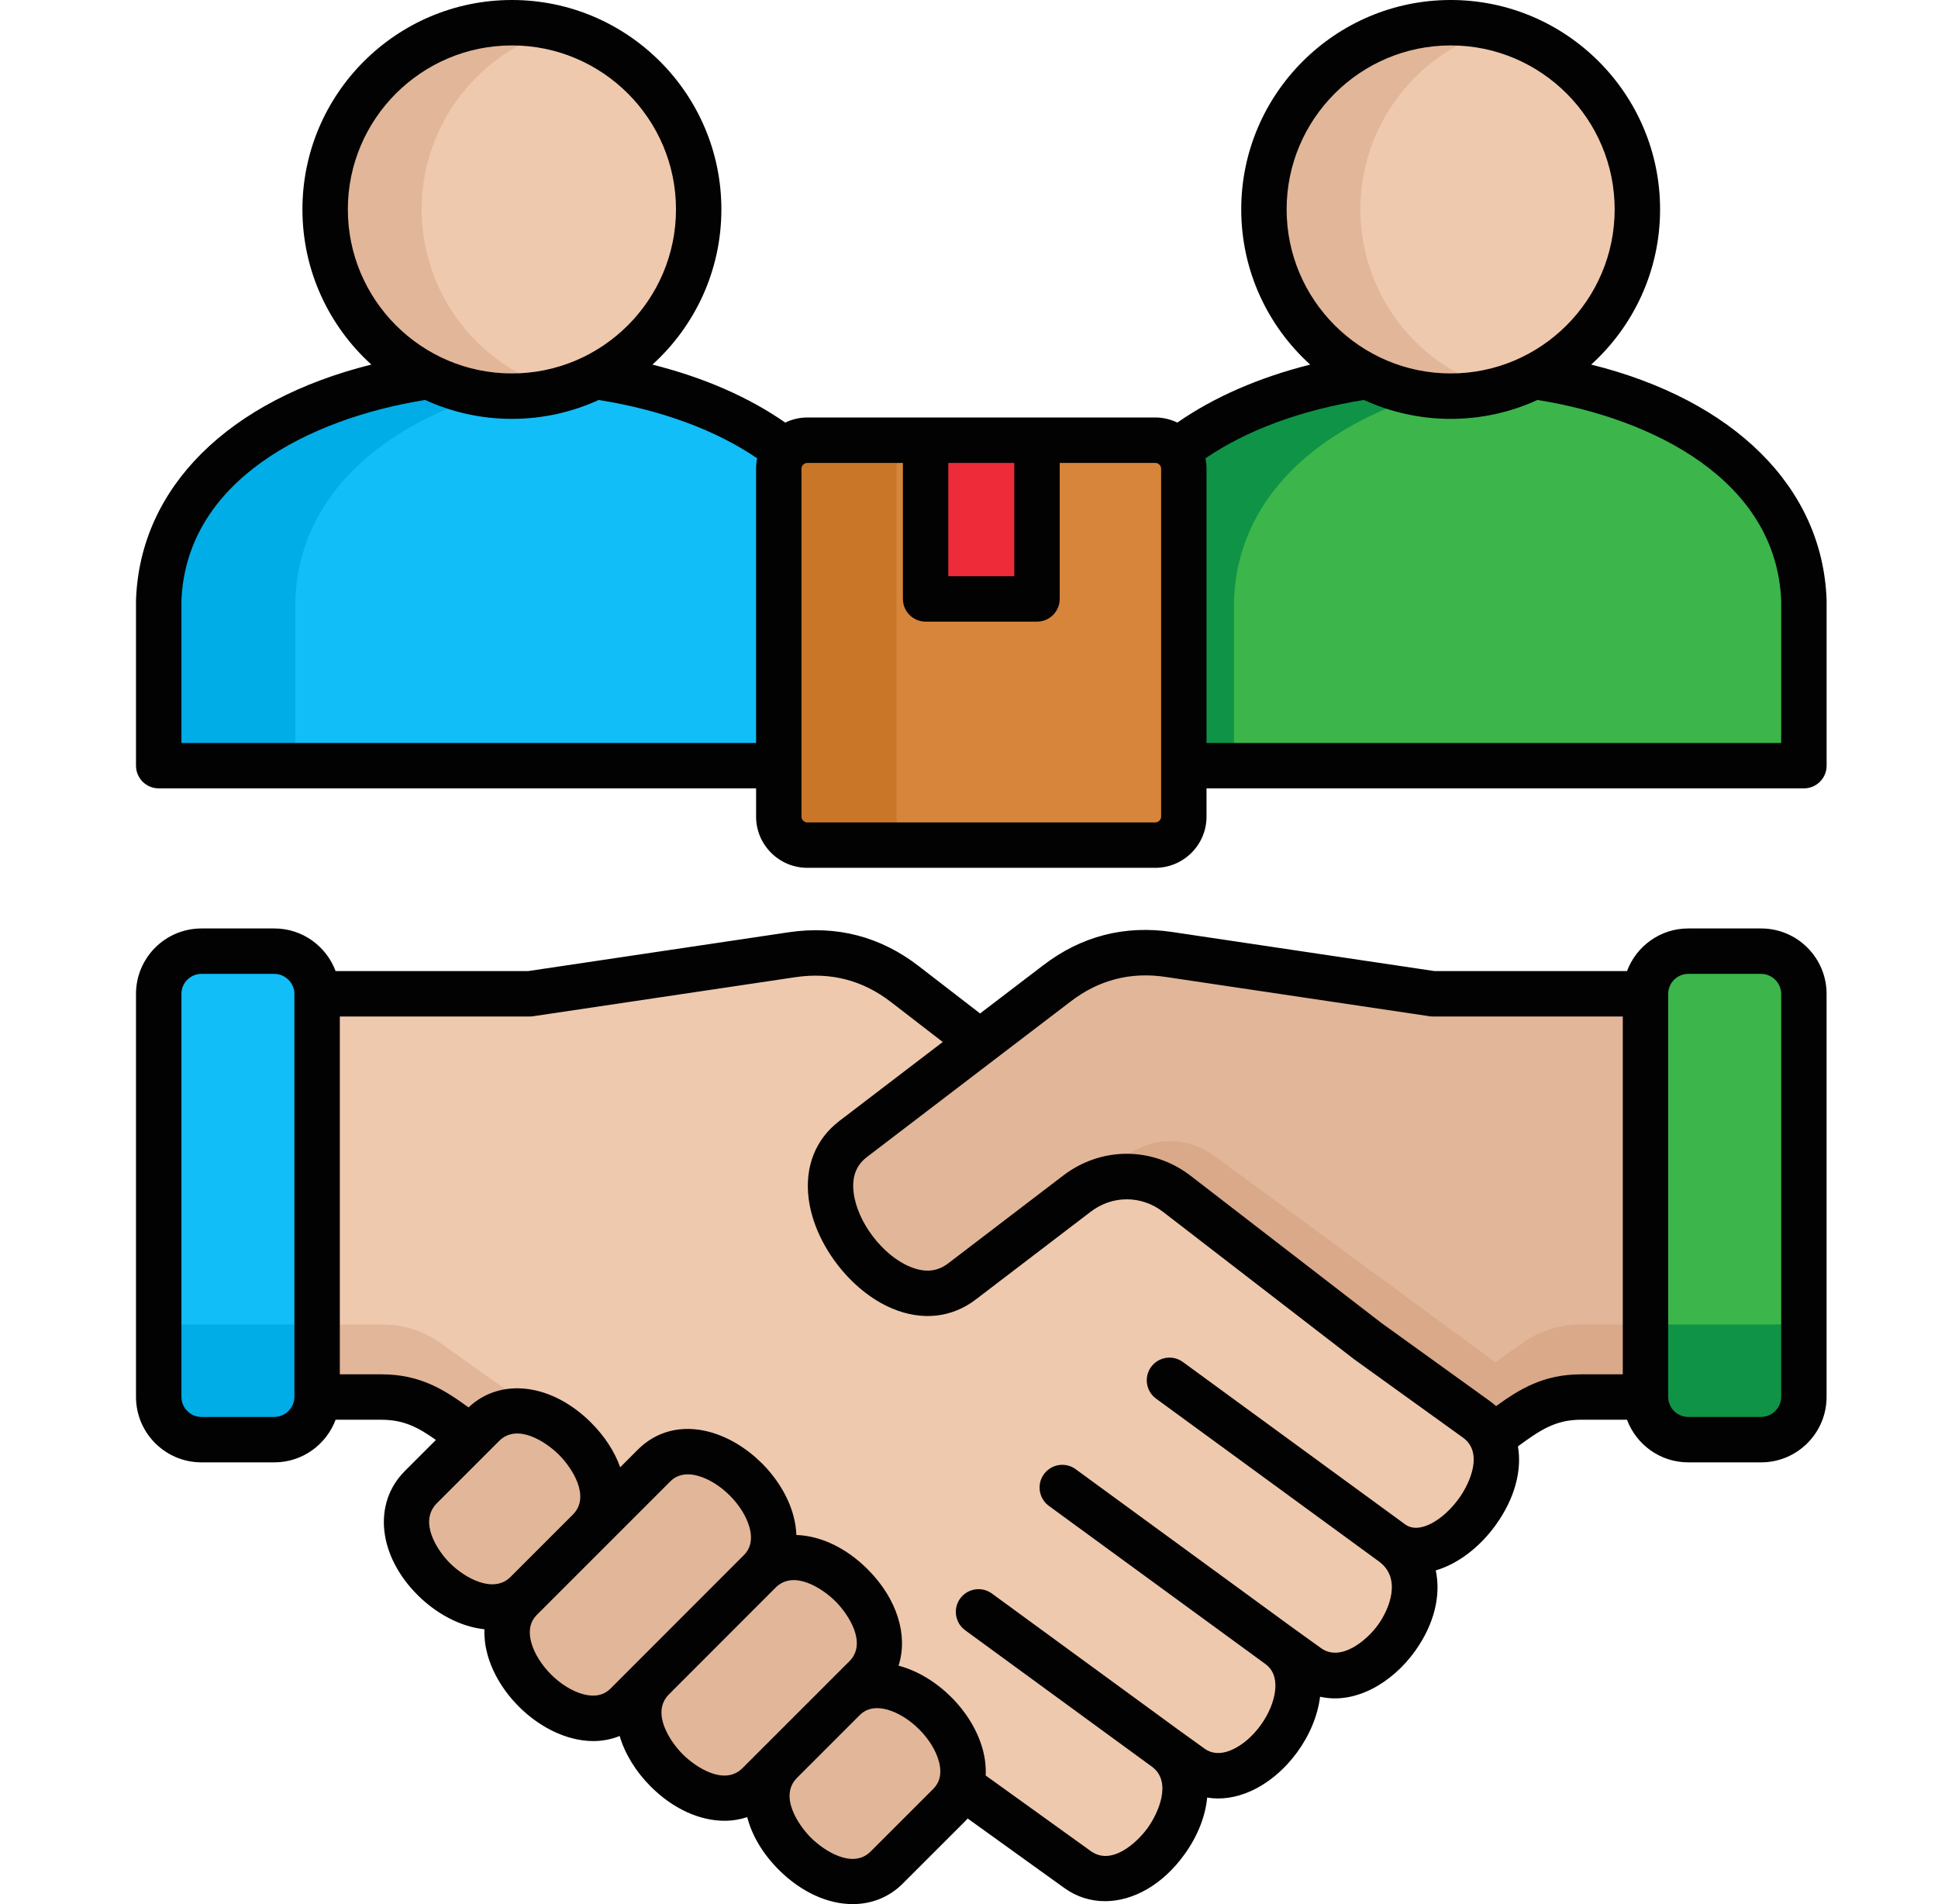 <svg width="57" height="56" viewBox="0 0 57 56" fill="none" xmlns="http://www.w3.org/2000/svg">
<path fill-rule="evenodd" clip-rule="evenodd" d="M53.058 17.658C52.73 8.64 32.612 8.64 32.281 17.658V22.515H53.058V17.658Z" fill="#0F9347"/>
<path fill-rule="evenodd" clip-rule="evenodd" d="M53.056 17.659C52.915 13.743 49.04 11.529 44.675 11.016C40.312 11.529 36.438 13.743 36.293 17.659V22.516H53.056V17.659Z" fill="#3CB54B"/>
<path fill-rule="evenodd" clip-rule="evenodd" d="M42.665 0.664C39.632 0.664 37.172 3.124 37.172 6.157C37.172 9.191 39.632 11.651 42.665 11.651C45.698 11.651 48.158 9.191 48.158 6.157C48.158 3.124 45.698 0.664 42.665 0.664Z" fill="#E2B698"/>
<path fill-rule="evenodd" clip-rule="evenodd" d="M44.088 11.465C46.434 10.841 48.163 8.702 48.163 6.157C48.163 3.612 46.434 1.473 44.088 0.85C41.741 1.473 40.012 3.615 40.012 6.157C40.012 8.699 41.741 10.841 44.088 11.465Z" fill="#EFC9AE"/>
<path fill-rule="evenodd" clip-rule="evenodd" d="M25.448 17.658C25.118 8.64 4.999 8.64 4.672 17.658V22.515H25.448V17.658Z" fill="#00ADE6"/>
<path fill-rule="evenodd" clip-rule="evenodd" d="M25.447 17.659C25.305 13.743 21.431 11.529 17.065 11.016C12.7 11.529 8.825 13.743 8.684 17.659V22.516H25.447V17.659Z" fill="#11BEF7"/>
<path fill-rule="evenodd" clip-rule="evenodd" d="M15.056 0.664C12.023 0.664 9.562 3.124 9.562 6.157C9.562 9.191 12.023 11.651 15.056 11.651C18.089 11.651 20.549 9.191 20.549 6.157C20.549 3.124 18.089 0.664 15.056 0.664Z" fill="#E2B698"/>
<path fill-rule="evenodd" clip-rule="evenodd" d="M16.478 11.465C18.825 10.841 20.554 8.702 20.554 6.157C20.554 3.612 18.825 1.473 16.478 0.85C14.132 1.473 12.402 3.615 12.402 6.157C12.402 8.699 14.132 10.841 16.478 11.465Z" fill="#EFC9AE"/>
<path fill-rule="evenodd" clip-rule="evenodd" d="M48.398 41.086V29.224H42.143L34.385 28.068C33.169 27.888 32.06 28.175 31.084 28.918L28.825 30.644L20.988 36.632L24.507 40.743L40.237 39.445L43.418 41.735C43.617 41.88 43.771 42.062 43.881 42.267L44.748 41.65C45.286 41.266 45.85 41.086 46.511 41.086H48.398L48.398 41.086Z" fill="#D9A989"/>
<path fill-rule="evenodd" clip-rule="evenodd" d="M48.401 38.953V29.224H42.146L34.388 28.068C33.172 27.888 32.063 28.175 31.087 28.918L28.828 30.644L22.387 35.564L28.406 40.154L31.679 35.101L33.096 34.018C33.88 33.419 34.923 33.41 35.717 33.996L43.985 40.066L44.751 39.517C45.289 39.136 45.853 38.954 46.514 38.954H48.401V38.953Z" fill="#E2B698"/>
<path fill-rule="evenodd" clip-rule="evenodd" d="M34.614 35.107L40.237 39.444L43.418 41.734C45.207 43.022 42.527 46.515 40.939 45.372C42.864 46.758 40.187 50.251 38.464 49.013L37.591 48.383C39.349 49.646 36.779 53.218 35.021 51.955L34.265 51.41C36.022 52.676 33.452 56.245 31.695 54.982L28.513 52.692L12.978 41.646C12.443 41.265 11.879 41.085 11.22 41.085H9.324V29.223H15.58L23.3 28.076C24.522 27.893 25.637 28.186 26.617 28.939L28.825 30.643L25.092 33.494C23.032 35.069 26.229 39.258 28.293 37.686L30.403 36.074L31.675 35.1C32.554 34.429 33.736 34.433 34.614 35.107L34.614 35.107Z" fill="#E2B698"/>
<path fill-rule="evenodd" clip-rule="evenodd" d="M34.614 35.107L40.237 39.444L43.418 41.734C45.207 43.022 42.527 46.515 40.939 45.372C42.864 46.758 40.187 50.251 38.464 49.013L37.591 48.383C39.349 49.646 36.779 53.218 35.021 51.955L34.265 51.41C36.022 52.676 33.452 56.245 31.695 54.982L28.513 52.692L15.898 43.721L16.03 41.687L12.978 39.516C12.443 39.135 11.876 38.953 11.22 38.953H9.324V29.223H15.58L23.3 28.076C24.522 27.893 25.637 28.186 26.617 28.939L28.825 30.643L25.092 33.494C23.032 35.069 26.229 39.258 28.293 37.686L30.403 36.074L31.675 35.1C32.554 34.429 33.736 34.433 34.614 35.107L34.614 35.107Z" fill="#EFC9AE"/>
<path fill-rule="evenodd" clip-rule="evenodd" d="M15.493 46.848L17.323 45.015C18.853 43.484 15.741 40.372 14.211 41.906L12.381 43.736C10.809 45.308 13.965 48.373 15.493 46.848V46.848Z" fill="#E2B698"/>
<path fill-rule="evenodd" clip-rule="evenodd" d="M18.442 50.12L22.345 46.218C23.876 44.687 20.764 41.575 19.233 43.106L15.33 47.012C13.8 48.542 16.912 51.651 18.442 50.121V50.12Z" fill="#E2B698"/>
<path fill-rule="evenodd" clip-rule="evenodd" d="M22.31 52.469L25.453 49.329C26.984 47.798 23.872 44.686 22.341 46.217L19.198 49.361C17.667 50.892 20.779 54 22.31 52.47V52.469Z" fill="#E2B698"/>
<path fill-rule="evenodd" clip-rule="evenodd" d="M26.083 54.923L27.913 53.093C29.444 51.562 26.332 48.45 24.801 49.981L22.971 51.811C21.44 53.342 24.552 56.454 26.083 54.923Z" fill="#E2B698"/>
<path fill-rule="evenodd" clip-rule="evenodd" d="M48.398 41.084V29.231C48.398 28.538 48.962 27.975 49.652 27.975H51.8C52.49 27.975 53.054 28.538 53.054 29.231V41.084C53.054 41.774 52.49 42.338 51.8 42.338H49.652C48.962 42.338 48.398 41.774 48.398 41.084Z" fill="#3CB54B"/>
<path fill-rule="evenodd" clip-rule="evenodd" d="M48.398 41.082V38.953H53.054V41.082C53.054 41.772 52.49 42.336 51.8 42.336H49.652C48.962 42.336 48.398 41.772 48.398 41.082Z" fill="#0F9347"/>
<path fill-rule="evenodd" clip-rule="evenodd" d="M4.672 41.084V29.231C4.672 28.538 5.236 27.975 5.926 27.975H8.074C8.764 27.975 9.327 28.538 9.327 29.231V41.084C9.327 41.774 8.764 42.338 8.074 42.338H5.926C5.236 42.338 4.672 41.774 4.672 41.084Z" fill="#11BEF7"/>
<path fill-rule="evenodd" clip-rule="evenodd" d="M4.672 41.082V38.953H9.327V41.082C9.327 41.772 8.764 42.336 8.074 42.336H5.926C5.236 42.336 4.672 41.772 4.672 41.082Z" fill="#00ADE6"/>
<path fill-rule="evenodd" clip-rule="evenodd" d="M33.982 24.854H23.748C23.288 24.854 22.91 24.476 22.91 24.013V13.782C22.91 13.319 23.288 12.941 23.748 12.941H33.982C34.442 12.941 34.82 13.319 34.82 13.782V24.013C34.82 24.476 34.442 24.854 33.982 24.854Z" fill="#C97629"/>
<path fill-rule="evenodd" clip-rule="evenodd" d="M33.98 24.854H27.205C26.745 24.854 26.367 24.476 26.367 24.013V13.782C26.367 13.319 26.745 12.941 27.205 12.941H33.98C34.44 12.941 34.818 13.319 34.818 13.782V24.013C34.818 24.476 34.44 24.854 33.98 24.854Z" fill="#D6853A"/>
<path d="M27.223 12.941H30.502V17.613H27.223V12.941Z" fill="#EE2B39"/>
<path d="M53.723 17.634C53.602 14.324 50.992 11.765 46.8 10.722C48.044 9.594 48.826 7.966 48.826 6.158C48.826 2.762 46.063 0 42.668 0C39.272 0 36.507 2.762 36.507 6.158C36.507 7.967 37.29 9.595 38.535 10.723C37.032 11.1 35.707 11.677 34.628 12.428C34.431 12.333 34.211 12.278 33.977 12.278H23.747C23.513 12.278 23.293 12.333 23.096 12.428C22.017 11.677 20.692 11.1 19.189 10.723C20.434 9.595 21.217 7.967 21.217 6.158C21.217 2.762 18.453 0 15.056 0C11.659 0 8.895 2.762 8.895 6.158C8.895 7.966 9.678 9.594 10.922 10.722C6.732 11.766 4.122 14.325 4.001 17.634C4 17.642 4 17.65 4 17.658V22.518C4 22.887 4.299 23.186 4.668 23.186H22.238V24.018C22.238 24.848 22.915 25.523 23.747 25.523H33.977C34.809 25.523 35.486 24.848 35.486 24.018V23.186H53.056C53.425 23.186 53.724 22.887 53.724 22.518V17.658C53.724 17.65 53.724 17.642 53.723 17.634L53.723 17.634ZM37.842 6.158C37.842 3.499 40.007 1.336 42.668 1.336C45.329 1.336 47.49 3.499 47.49 6.158C47.49 8.817 45.327 10.983 42.668 10.983C40.009 10.983 37.842 8.819 37.842 6.158ZM27.892 13.614H29.832V16.946H27.892V13.614ZM10.231 6.158C10.231 3.499 12.395 1.336 15.056 1.336C17.717 1.336 19.882 3.499 19.882 6.158C19.882 8.817 17.717 10.983 15.056 10.983C12.395 10.983 10.231 8.819 10.231 6.158ZM5.336 21.851V17.671C5.473 14.133 9.09 12.309 12.503 11.763C13.281 12.119 14.146 12.319 15.056 12.319C15.967 12.319 16.83 12.119 17.609 11.763C19.451 12.058 21.047 12.646 22.269 13.479C22.248 13.578 22.238 13.68 22.238 13.784V21.851H5.336V21.851ZM34.151 24.018C34.151 24.11 34.071 24.188 33.977 24.188H23.747C23.653 24.188 23.573 24.11 23.573 24.018V13.784C23.573 13.691 23.653 13.614 23.747 13.614H26.556V17.614C26.556 17.983 26.855 18.282 27.224 18.282H30.5C30.869 18.282 31.168 17.983 31.168 17.614V13.614H33.977C34.071 13.614 34.151 13.691 34.151 13.784V24.018ZM52.388 21.851H35.486V13.784C35.486 13.68 35.475 13.578 35.455 13.479C36.677 12.646 38.273 12.058 40.115 11.763C40.894 12.119 41.758 12.319 42.668 12.319C43.578 12.319 44.442 12.119 45.22 11.763C48.633 12.309 52.25 14.133 52.388 17.671V21.85L52.388 21.851ZM51.799 27.306H49.654C48.829 27.306 48.126 27.829 47.853 28.56H42.194L34.483 27.411C33.083 27.2 31.803 27.53 30.68 28.391L28.826 29.806L27.025 28.416C25.9 27.546 24.615 27.21 23.204 27.417L15.53 28.56H9.871C9.598 27.829 8.895 27.306 8.07 27.306H5.925C4.863 27.306 4 28.169 4 29.231V41.084C4 42.145 4.863 43.008 5.925 43.008H8.07C8.895 43.008 9.598 42.485 9.871 41.755H11.22C11.881 41.755 12.304 41.984 12.821 42.349L11.906 43.264C10.959 44.213 11.118 45.747 12.284 46.912C12.83 47.456 13.54 47.842 14.248 47.917C14.239 48.151 14.267 48.394 14.333 48.642C14.636 49.773 15.677 50.814 16.808 51.117C17.027 51.176 17.241 51.205 17.449 51.205C17.722 51.205 17.983 51.154 18.225 51.055C18.379 51.579 18.697 52.099 19.136 52.539C19.803 53.206 20.586 53.549 21.31 53.549C21.541 53.549 21.764 53.512 21.977 53.442C22.115 53.975 22.427 54.513 22.906 54.991C23.573 55.657 24.356 56 25.08 56C25.631 56 26.147 55.801 26.552 55.396L28.382 53.567C28.41 53.539 28.435 53.511 28.461 53.482L31.303 55.526C31.667 55.788 32.078 55.914 32.501 55.914C33.327 55.914 34.195 55.431 34.837 54.539C35.231 53.993 35.453 53.414 35.505 52.867C35.918 52.935 36.355 52.871 36.789 52.676C37.836 52.205 38.684 51.045 38.826 49.901C39.859 50.136 40.945 49.494 41.614 48.566C42.185 47.772 42.386 46.922 42.228 46.186C42.9 45.989 43.537 45.483 43.991 44.852C44.553 44.072 44.767 43.248 44.646 42.537C45.294 42.064 45.739 41.754 46.51 41.754H47.852C48.126 42.485 48.829 43.008 49.654 43.008H51.799C52.86 43.008 53.723 42.145 53.723 41.083V29.23C53.723 28.169 52.86 27.306 51.799 27.306L51.799 27.306ZM8.659 41.084C8.659 41.403 8.389 41.672 8.07 41.672H5.925C5.6 41.672 5.336 41.408 5.336 41.084V29.231C5.336 28.906 5.6 28.642 5.925 28.642H8.07C8.389 28.642 8.659 28.911 8.659 29.231V41.084ZM12.851 44.208L14.681 42.378C15.216 41.843 16.066 42.411 16.441 42.786C16.816 43.161 17.383 44.011 16.849 44.545C16.314 45.08 15.018 46.376 15.018 46.376C14.512 46.882 13.67 46.409 13.228 45.967C12.859 45.598 12.305 44.755 12.851 44.208ZM17.154 49.827C16.488 49.649 15.802 48.962 15.624 48.297C15.489 47.794 15.723 47.56 15.799 47.484L19.705 43.578C19.765 43.518 19.922 43.361 20.229 43.361C20.314 43.361 20.41 43.373 20.519 43.402C21.184 43.581 21.869 44.267 22.047 44.932C22.181 45.434 21.947 45.668 21.869 45.746L17.967 49.651C17.89 49.728 17.656 49.961 17.154 49.827H17.154ZM20.081 51.594C19.706 51.219 19.138 50.369 19.674 49.833L19.673 49.833L22.814 46.69C23.35 46.155 24.201 46.723 24.575 47.098C24.95 47.473 25.516 48.323 24.982 48.858L24.331 49.508C24.331 49.508 24.33 49.509 24.33 49.51C24.329 49.51 22.496 51.343 22.496 51.343C22.496 51.343 22.495 51.343 22.495 51.344L21.838 52.001C21.304 52.535 20.455 51.968 20.081 51.594ZM27.439 52.622L25.608 54.452C25.074 54.986 24.225 54.42 23.85 54.046C23.475 53.671 22.907 52.822 23.441 52.287C23.975 51.752 25.276 50.452 25.276 50.452C25.355 50.373 25.588 50.145 26.087 50.278C26.753 50.457 27.438 51.143 27.616 51.808C27.75 52.31 27.516 52.544 27.438 52.622H27.439ZM42.907 44.072C42.465 44.686 41.755 45.14 41.332 44.835L34.79 40.056C34.492 39.838 34.075 39.904 33.857 40.201C33.639 40.499 33.705 40.917 34.002 41.134L40.548 45.916C40.548 45.916 40.549 45.916 40.549 45.917C40.55 45.917 40.55 45.918 40.551 45.918C41.239 46.415 40.862 47.325 40.531 47.785C40.183 48.267 39.422 48.88 38.856 48.473L37.984 47.846C37.984 47.846 37.984 47.846 37.984 47.846L31.637 43.209C31.339 42.991 30.922 43.057 30.704 43.355C30.487 43.652 30.552 44.07 30.849 44.288L37.197 48.924C37.197 48.924 37.197 48.925 37.198 48.925C37.199 48.926 37.199 48.926 37.2 48.927C37.2 48.927 37.2 48.927 37.2 48.927L37.202 48.928C37.292 48.993 37.557 49.187 37.505 49.703C37.436 50.389 36.869 51.176 36.241 51.458C35.767 51.672 35.498 51.479 35.411 51.415L34.658 50.873L29.174 46.866C28.877 46.648 28.459 46.714 28.241 47.011C28.024 47.309 28.089 47.727 28.386 47.945L33.87 51.951C33.87 51.951 33.871 51.952 33.872 51.952C33.873 51.953 33.873 51.953 33.874 51.954L33.876 51.955C34.488 52.399 34.064 53.329 33.755 53.759C33.445 54.188 32.698 54.884 32.084 54.442L28.99 52.217C29.003 51.975 28.976 51.722 28.907 51.463C28.605 50.333 27.565 49.292 26.434 48.989C26.432 48.988 26.43 48.988 26.428 48.987C26.713 48.107 26.396 47.031 25.521 46.154C24.877 45.51 24.126 45.168 23.423 45.144C23.416 44.963 23.389 44.777 23.338 44.587C23.036 43.456 21.996 42.416 20.865 42.112C20.06 41.897 19.313 42.082 18.761 42.633L18.241 43.153C18.08 42.699 17.793 42.249 17.386 41.841C16.228 40.684 14.723 40.501 13.781 41.392C13.072 40.878 12.367 40.419 11.22 40.419H9.995V29.895H15.58C15.613 29.895 15.646 29.893 15.678 29.888L23.401 28.738C24.438 28.585 25.382 28.832 26.209 29.473L27.728 30.645L24.687 32.968C23.983 33.506 23.663 34.32 23.785 35.261C23.957 36.587 25.017 37.974 26.25 38.487C27.126 38.851 27.995 38.756 28.698 38.219L32.081 35.636C32.717 35.149 33.572 35.151 34.206 35.64L39.829 39.977C39.835 39.982 39.841 39.986 39.847 39.99L43.028 42.28C43.636 42.718 43.239 43.612 42.908 44.072L42.907 44.072ZM44.002 41.354C43.941 41.299 43.877 41.246 43.807 41.197L40.635 38.913L35.021 34.582C33.9 33.719 32.393 33.716 31.269 34.574L27.886 37.157C27.564 37.403 27.197 37.435 26.763 37.254C25.962 36.921 25.22 35.95 25.109 35.09C25.048 34.622 25.175 34.275 25.497 34.029L29.229 31.179C29.229 31.179 29.229 31.179 29.229 31.179L31.492 29.452C32.317 28.819 33.256 28.576 34.285 28.732L42.046 29.888C42.079 29.893 42.112 29.895 42.145 29.895H47.729V40.419H46.51C45.389 40.419 44.693 40.856 44.002 41.354V41.354ZM52.388 41.084C52.388 41.403 52.118 41.672 51.799 41.672H49.654C49.329 41.672 49.065 41.408 49.065 41.084V29.231C49.065 28.906 49.329 28.642 49.654 28.642H51.799C52.118 28.642 52.388 28.911 52.388 29.231V41.084Z" fill="#020203"/>
</svg>
